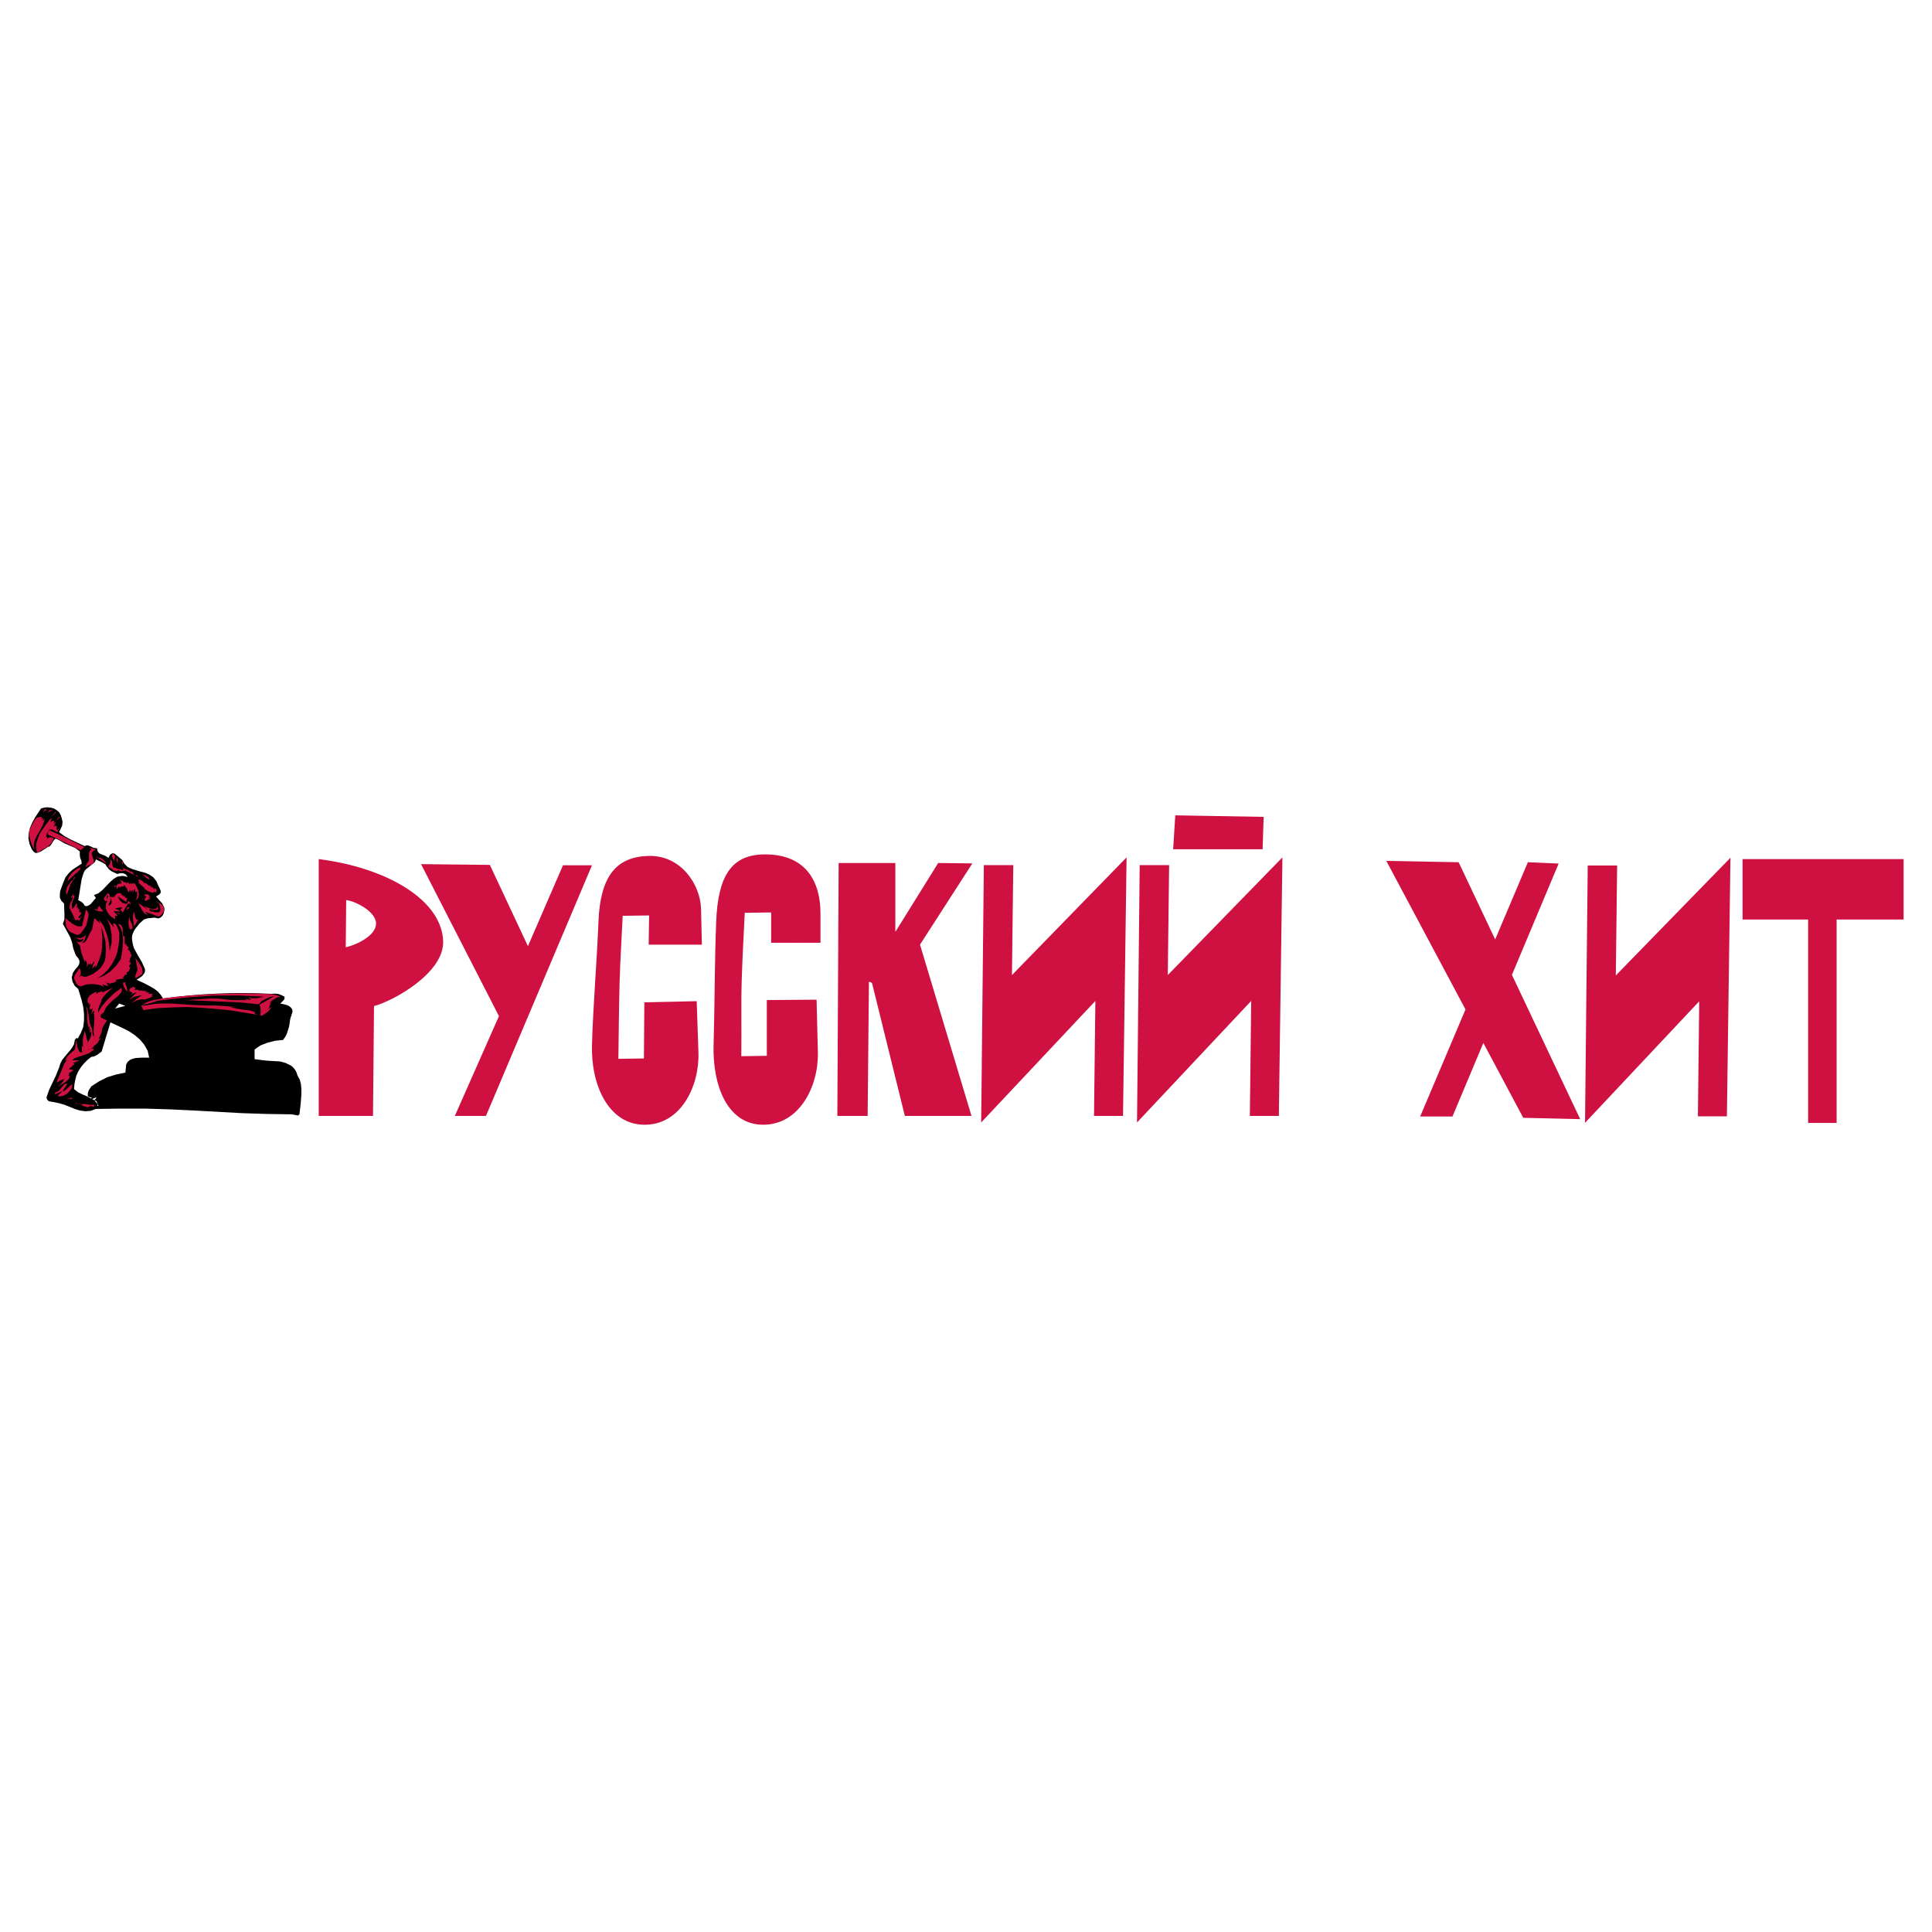 <?xml version="1.0" encoding="utf-8"?>
<!-- Generator: Adobe Illustrator 13.0.0, SVG Export Plug-In . SVG Version: 6.00 Build 14948)  -->
<!DOCTYPE svg PUBLIC "-//W3C//DTD SVG 1.0//EN" "http://www.w3.org/TR/2001/REC-SVG-20010904/DTD/svg10.dtd">
<svg version="1.0" id="Layer_1" xmlns="http://www.w3.org/2000/svg" xmlns:xlink="http://www.w3.org/1999/xlink" x="0px" y="0px"
	 width="192.756px" height="192.756px" viewBox="0 0 192.756 192.756" enable-background="new 0 0 192.756 192.756"
	 xml:space="preserve">
<g>
	<polygon fill-rule="evenodd" clip-rule="evenodd" fill="#FFFFFF" points="0,0 192.756,0 192.756,192.756 0,192.756 0,0 	"/>
	<path fill-rule="evenodd" clip-rule="evenodd" fill="#CE1141" d="M173.856,91.74h6.54v20.293h2.844V91.74h6.681v-6.027h-16.064
		V91.74L173.856,91.74z M151.975,111.525l-3.981-7.471l-3.08,7.338h-3.223l4.521-10.678l-7.899-14.822l7.216,0.133l3.645,7.704
		l3.263-7.704l3.07,0.133l-4.661,11.105l6.811,14.395L151.975,111.525l6.433-25.178l-0.269,25.678l11.393-12.127l-0.133,11.477
		h2.893l0.355-25.797L161.21,97.32l0.133-10.973h-2.936L151.975,111.525L151.975,111.525z"/>
	<path fill-rule="evenodd" clip-rule="evenodd" fill="#CE1141" d="M34.496,94.508l0.043-4.707c0.993,0.125,2.989,1.178,2.979,2.353
		C37.507,93.372,35.503,94.296,34.496,94.508L34.496,94.508z M31.799,85.712v25.625h5.414l0.102-10.957
		c1.973-0.533,6.944-3.293,6.898-6.41C44.153,89.864,38.702,86.584,31.799,85.712L31.799,85.712z M113.707,86.311l-0.268,25.679
		l11.392-12.127l-0.133,11.475h2.893l0.355-25.796L116.51,97.283l0.134-10.972H113.707L113.707,86.311z M117.258,81.346l8.817,0.154
		l-0.105,3.232h-8.924L117.258,81.346L117.258,81.346z M98.159,86.311l-0.268,25.679l11.394-12.127l-0.135,11.475h2.893
		l0.356-25.796l-11.437,11.742l0.134-10.972H98.159L98.159,86.311z M42.008,86.216l6.865,0.074l3.799,8.106l3.498-8.068h2.893
		l-10.578,25.009h-3.108l4.403-9.957L42.008,86.216L42.008,86.216z M61.696,105.639c0.042-2.613,0.05-5.23,0.129-7.844
		c0.064-2.142,0.201-4.283,0.302-6.424l2.634-0.037l-0.044,2.914h5.311l-0.086-3.586c-0.056-2.321-1.937-5.37-5.268-5.267
		c-3.197,0.099-4.785,2.028-4.965,6.537c-0.164,4.11-0.526,8.213-0.647,12.327c-0.117,3.955,1.627,7.877,5.138,7.955
		c3.746,0.084,5.595-3.887,5.483-7.209l-0.173-5.117L64.287,100l-0.044,5.602L61.696,105.639L61.696,105.639z M73.958,105.377
		c0.043-2.613-0.036-4.969,0.043-7.582c0.064-2.142,0.201-4.582,0.302-6.723l2.634-0.037v3.025h4.922v-2.914
		c0-3.649-1.849-5.984-5.699-5.901c-3.198,0.068-4.527,2.176-4.706,6.686c-0.165,4.11-0.139,8.215-0.26,12.327
		c-0.116,3.953,1.326,7.877,4.836,7.955c3.746,0.084,5.651-3.887,5.569-7.209l-0.129-5.266l-4.965,0.037v5.564L73.958,105.377
		l9.714-19.273l-0.13,25.234h3.023l0.129-13.393l0.302,0.111l3.282,13.281h6.649l-5.138-17.091l5.224-8.105l-3.411-0.038
		l-4.274,6.873v-6.873h-5.656L73.958,105.377L73.958,105.377z"/>
	<path fill-rule="evenodd" clip-rule="evenodd" d="M16.265,99.619c3.556-0.49,7.179-0.652,10.837-0.463l0.327-0.025l0.345,0.039
		l0.306,0.115l0.306,0.152v0.23l-0.115,0.152l-0.153,0.152l-0.153,0.154l0.383,0.076l0.382,0.115l0.191,0.113l0.115,0.115
		l0.114,0.152l0.039,0.23l-0.23,0.727l-0.115,0.766l-0.23,0.727l-0.152,0.305l-0.23,0.307l-0.765,0.076l-0.765,0.191l-0.689,0.268
		l-0.306,0.191l-0.306,0.23v0.955l0.574,0.076l0.65,0.078l1.301,0.076l0.574,0.152l0.536,0.268l0.191,0.152l0.192,0.23l0.153,0.268
		l0.114,0.344l0.23,0.422l0.114,0.459l0.039,0.498v0.496l-0.077,0.994l-0.115,0.994l-0.153,0.115l-0.191-0.037l-0.42-0.078
		l-2.487-0.037l-2.448-0.078l-4.857-0.268l-2.41-0.113l-2.448-0.076h-2.448l-2.448,0.037l-0.536,0.191l-0.535,0.039l-0.536-0.078
		l-0.497-0.152l-1.033-0.42l-0.535-0.154l-0.536-0.113L4.9,109.879l-0.191-0.152l-0.076-0.229l0.268-0.766l0.345-0.727l0.344-0.727
		l0.306-0.766l0.115-0.383l0.191-0.383l0.497-0.611l0.268-0.307l0.229-0.305l0.191-0.344l0.077-0.422l0.114-0.152l0.077-0.039
		l0.115,0.039l0.306-0.574l0.229-0.574l0.077-0.65v-0.648l-0.077-0.689l-0.152-0.65l-0.345-1.148l-0.344-0.305l-0.229-0.422
		l-0.077-0.42l0.115-0.459l0.229-0.344l0.268-0.306l0.115-0.191l0.039-0.153v-0.229l-0.115-0.229l-0.191-0.229l-0.115-0.229
		L7.31,94.618l-0.115-0.573l-0.19-0.536L6.277,92.17l0.152-0.459v-0.497l-0.038-1.071l-0.268-0.268l-0.152-0.306v-0.344l0.039-0.345
		l0.268-0.726l0.268-0.651l0.344-0.42l0.382-0.345l0.88-0.574l-0.039-0.306l-0.115-0.268L7.96,85.286v-0.344l-0.459-0.344
		l-0.536-0.23L6.43,84.138l-0.403-0.241l-0.295-0.158l-0.181-0.06l-0.115,0.077l-0.114,0.153l-0.23,0.382l-0.153,0.153l-0.191,0.077
		l-0.653,0.423l-0.379,0.15H3.523l-0.191-0.152L3.179,84.75l-0.229-0.536l-0.115-0.574l0.039-0.536l0.115-0.497l0.229-0.536
		l0.268-0.497l0.612-0.918l0.306-0.077l0.306-0.038l0.345,0.038l0.306,0.077l0.268,0.153l0.268,0.23l0.153,0.268l0.114,0.344
		l0.077,0.345l-0.039,0.382l-0.306,0.65l0.574,0.42l0.651,0.345l1.299,0.612l0.154-0.039l0.152-0.038l0.306,0.115l0.306,0.153
		l0.344,0.038l0.039,0.229l0.076,0.153l0.153,0.152l0.191,0.077l0.382,0.152l0.306,0.192l0.077-0.192l0.115-0.152l0.191-0.115
		l0.229,0.038l0.229,0.192l0.268,0.229l0.268,0.229l0.191,0.344l0.345,0.345l0.421,0.191l0.88,0.268l0.458,0.115l0.421,0.191
		l0.382,0.267l0.306,0.383l0.153,0.382l0.191,0.383l0.077,0.191v0.191l-0.115,0.153l-0.229,0.153l-0.115,0.076l0.306,0.344
		l0.306,0.344l0.191,0.383l0.038,0.191l-0.038,0.229l-0.077,0.268l-0.114,0.191l-0.191,0.153l-0.192,0.077l-0.382-0.077
		l-0.382,0.038l-0.345,0.039l-0.343,0.114l-0.459,0.421l-0.421,0.536l-0.152,0.268L13.2,93.279l-0.038,0.306L13.2,93.93l0.076,0.382
		l0.115,0.345l0.382,0.688l0.383,0.65l0.306,0.688v0.229l-0.038,0.153l-0.23,0.305l-0.267,0.193l-0.306,0.189l0.688,0.307
		l0.727,0.383l0.382,0.229l0.344,0.27l0.268,0.305L16.265,99.619L16.265,99.619z M14.883,105.52h-0.689l-0.65,0.037l-0.306,0.078
		l-0.268,0.113l-0.229,0.191l-0.153,0.268l-0.077,0.805l-0.917,0.191l-0.88,0.268l-0.842,0.42l-0.764,0.498l-0.268,0.42
		l-0.077,0.268v0.307l0.191,0.076l0.114,0.039l0.077-0.039l-0.038,0.152l-0.421-0.229l-0.458-0.191l-0.459-0.23l-0.382-0.305
		l0.038-0.459l0.077-0.422l0.114-0.459l0.192-0.42l0.268-0.422l0.306-0.381l0.344-0.346l0.383-0.305l0.268-0.039l0.306-0.152
		l0.459-0.344L11.02,102l1.224,0.574l0.612,0.307l0.574,0.381l0.535,0.459l0.42,0.498l0.345,0.611L14.883,105.52L14.883,105.52z
		 M11.479,100.623l0.42-0.496l0.612,0.229L11.479,100.623L11.479,100.623z M10.676,86.471l0.191,0.268l0.268,0.192l0.574,0.267
		l0.267-0.077h0.306l0.268,0.115l0.191,0.268l-0.268-0.076l-0.268-0.039l-0.497,0.076l-0.383,0.229l-0.383,0.345l-0.727,0.765
		L9.834,89.11l-0.459,0.191l0.153,0.23l0.038,0.076l-0.114,0.115L9.031,90.22l-0.268,0.153L8.61,90.411l-0.153-0.039l-0.114-0.191
		l-0.153-0.153l-0.382-0.23l0.115-0.688l0.114-0.727l0.115-0.688l0.191-0.612l0.114-0.229l0.153-0.153l0.382-0.307l0.344-0.267
		l0.153-0.153l0.077-0.23l0.65,0.306l0.306,0.192l0.153,0.268V86.471l-1.262,23.332h0.115l0.115,0.076l0.077,0.27l0.152-0.115
		l-0.152,0.152l0.115,0.115l-0.115,0.037v-0.189l-0.153-0.191l-0.153-0.191l-0.229-0.115l0.459-0.191l-0.229,0.344L10.676,86.471
		L10.676,86.471z"/>
	<polygon fill-rule="evenodd" clip-rule="evenodd" fill="#CE1141" points="4.082,84.864 4.824,84.444 5.13,84.1 5.359,83.679 
		5.283,83.603 5.13,83.526 4.824,83.564 4.786,83.641 4.67,83.679 4.747,83.564 4.594,83.449 4.67,83.182 4.824,82.914 4.9,82.799 
		5.053,82.761 5.206,82.761 5.359,82.837 5.703,83.029 5.971,82.569 5.703,82.837 5.627,82.646 5.703,82.417 5.55,82.455 
		5.588,82.417 5.55,82.34 5.359,82.493 5.588,81.958 5.321,82.187 5.436,81.92 5.321,81.881 5.206,81.92 5.091,81.996 5.015,82.034 
		5.206,81.614 5.015,81.767 5.091,81.614 4.556,82.302 3.982,83.144 3.791,83.603 3.638,84.062 3.6,84.558 3.676,85.056 
		3.829,85.033 3.906,84.995 4.082,84.864 	"/>
	<polygon fill-rule="evenodd" clip-rule="evenodd" fill="#CE1141" points="6.065,83.856 8.037,84.827 8.418,84.521 6.583,83.603 
		5.703,83.182 4.938,82.837 4.824,82.914 4.786,83.067 4.747,83.258 6.065,83.856 	"/>
	<polygon fill-rule="evenodd" clip-rule="evenodd" fill="#CE1141" points="4.518,80.772 4.747,80.81 4.518,80.849 4.403,80.963 
		4.326,81.116 4.403,80.772 4.365,80.81 4.594,80.657 4.594,80.696 4.518,80.772 	"/>
	<polygon fill-rule="evenodd" clip-rule="evenodd" fill="#CE1141" points="5.053,80.925 5.13,80.772 5.283,80.81 5.13,80.887 
		4.977,80.963 4.824,81.001 4.67,81.116 5.015,80.772 5.053,80.925 	"/>
	<polygon fill-rule="evenodd" clip-rule="evenodd" fill="#CE1141" points="5.091,81.537 5.55,80.963 5.55,81.078 5.091,81.537 	"/>
	<polygon fill-rule="evenodd" clip-rule="evenodd" fill="#CE1141" points="5.588,81.92 5.895,81.46 5.971,81.537 5.588,81.92 	"/>
	<polygon fill-rule="evenodd" clip-rule="evenodd" fill="#CE1141" points="4.212,81.537 4.135,81.651 4.25,81.69 4.365,81.537 
		4.25,81.92 4.479,81.69 4.365,82.072 4.212,82.455 3.791,83.182 3.6,83.526 3.446,83.909 3.37,84.329 3.408,84.75 3.179,84.329 
		3.026,83.832 2.911,83.373 2.911,82.875 3.37,81.958 3.6,81.651 3.752,81.537 3.944,81.537 4.097,81.46 4.059,81.499 4.212,81.537 
			"/>
	<polygon fill-rule="evenodd" clip-rule="evenodd" fill="#CE1141" points="9.681,84.903 9.528,84.789 9.261,84.941 9.146,85.132 
		9.184,85.324 9.261,85.554 9.337,85.783 9.375,85.974 9.261,86.165 8.993,86.318 8.802,86.318 8.61,86.51 8.572,86.395 8.61,86.28 
		8.687,86.165 8.725,86.05 8.84,85.936 8.878,85.783 8.878,85.477 8.878,85.094 8.955,84.903 9.108,84.75 9.031,84.635 
		8.916,84.673 8.84,84.789 8.916,84.673 8.993,84.597 9.222,84.635 9.49,84.75 9.681,84.903 	"/>
	<polygon fill-rule="evenodd" clip-rule="evenodd" fill="#CE1141" points="8.572,84.635 8.418,84.941 8.572,84.635 	"/>
	<polygon fill-rule="evenodd" clip-rule="evenodd" fill="#CE1141" points="11.441,85.974 11.25,85.63 11.173,85.438 11.211,85.209 
		11.365,85.248 11.441,85.324 11.479,85.515 11.403,85.744 11.441,85.974 	"/>
	<polygon fill-rule="evenodd" clip-rule="evenodd" fill="#CE1141" points="9.72,85.477 9.834,85.592 9.987,85.592 10.102,85.592 
		10.217,85.783 10.217,85.63 10.638,86.165 9.528,85.438 9.681,85.592 9.72,85.477 	"/>
	<polygon fill-rule="evenodd" clip-rule="evenodd" fill="#CE1141" points="11.785,86.242 11.67,85.974 11.632,85.744 11.632,85.554 
		11.747,85.668 11.747,85.898 11.747,86.089 11.785,86.242 	"/>
	<polygon fill-rule="evenodd" clip-rule="evenodd" fill="#CE1141" points="11.976,86.242 11.976,85.706 12.015,85.859 
		11.976,86.242 	"/>
	<polygon fill-rule="evenodd" clip-rule="evenodd" fill="#CE1141" points="11.479,86.547 11.632,86.662 11.823,86.701 
		12.053,86.739 12.282,86.854 12.282,86.586 12.474,86.701 12.588,86.739 12.665,86.854 12.665,86.701 13.085,87.007 13.124,86.931 
		13.162,86.931 13.238,87.045 13.354,87.236 13.43,87.312 13.544,87.351 13.622,87.198 13.583,87.312 13.659,87.351 13.735,87.389 
		13.812,87.504 12.512,86.854 12.129,86.931 11.976,86.892 11.785,86.815 11.67,86.892 11.556,86.892 11.288,86.815 11.059,86.625 
		10.829,86.51 10.867,86.318 10.982,86.165 11.02,85.974 11.02,85.744 11.097,85.821 11.173,85.936 11.211,86.28 11.288,86.51 
		11.365,86.586 11.479,86.547 	"/>
	<polygon fill-rule="evenodd" clip-rule="evenodd" fill="#CE1141" points="12.167,86.318 12.167,85.898 12.282,86.012 
		12.244,86.127 12.167,86.318 	"/>
	<polygon fill-rule="evenodd" clip-rule="evenodd" fill="#CE1141" points="7.96,86.701 8.075,86.662 7.616,87.122 7.616,87.083 
		6.736,87.925 6.813,87.695 6.889,87.504 7.195,87.083 7.616,86.739 8.037,86.51 7.96,86.701 	"/>
	<polygon fill-rule="evenodd" clip-rule="evenodd" fill="#CE1141" points="14.922,87.771 14.577,87.581 14.386,87.389 
		14.233,87.198 14.424,87.312 14.654,87.427 14.845,87.542 14.922,87.771 	"/>
	<polygon fill-rule="evenodd" clip-rule="evenodd" fill="#CE1141" points="6.965,88.307 7.004,88.307 6.851,88.766 6.659,89.264 
		6.583,89.072 6.583,88.881 6.698,88.498 6.927,88.155 7.119,87.887 7.119,87.925 7.31,87.771 7.348,87.657 7.386,87.504 
		7.501,87.542 6.965,88.307 	"/>
	<polygon fill-rule="evenodd" clip-rule="evenodd" fill="#CE1141" points="12.396,88.078 12.396,88.001 12.474,88.001 
		12.703,88.155 12.703,87.962 12.932,88.23 12.971,88.078 13.047,88.192 13.124,88.155 13.238,88.116 13.276,88.23 13.315,88.155 
		13.354,88.116 13.392,88.078 13.622,88.422 13.774,88.766 13.851,89.148 13.812,89.531 13.544,89.875 13.659,89.531 13.698,89.226 
		13.659,88.919 13.544,89.034 13.43,88.651 13.354,88.881 13.354,88.766 13.238,89.11 13.238,88.919 13.2,88.766 13.009,89.034 
		13.009,88.766 12.818,89.034 12.588,88.498 12.55,88.651 12.512,88.46 12.396,88.307 12.244,88.498 12.244,88.422 12.129,88.46 
		12.053,88.46 11.976,88.46 11.976,88.613 11.861,88.422 11.632,88.728 11.632,88.498 11.556,88.422 11.441,88.46 11.441,88.613 
		11.365,88.307 11.479,88.384 11.594,88.384 11.67,88.345 11.747,88.23 11.709,88.192 11.785,88.155 11.861,88.23 11.976,88.078 
		11.976,88.155 12.053,88.192 12.129,88.078 12.091,87.962 11.9,87.771 12.206,87.887 12.321,87.962 12.396,88.078 	"/>
	<polygon fill-rule="evenodd" clip-rule="evenodd" fill="#CE1141" points="14.616,88.155 14.807,88.307 14.883,88.384 
		15.036,88.345 15.036,88.46 15.113,88.575 15.151,88.46 15.418,88.728 15.457,88.613 15.572,88.69 15.61,88.766 15.61,88.996 
		15.266,88.996 15.304,89.11 14.768,88.919 14.539,88.766 14.348,88.575 14.386,88.575 14.08,88.307 13.889,88.116 13.774,87.962 
		13.851,88.001 13.889,87.962 13.774,87.771 14.042,87.771 14.233,87.925 14.386,88.078 14.616,88.155 	"/>
	<polygon fill-rule="evenodd" clip-rule="evenodd" fill="#CE1141" points="7.463,89.378 7.348,89.684 7.233,89.952 7.157,90.258 
		7.195,90.526 7.157,90.64 7.081,90.679 7.233,90.64 7.386,90.526 7.616,90.143 7.692,90.22 7.692,90.334 7.654,90.563 
		7.807,90.526 7.807,90.793 7.96,90.64 7.883,91.023 8.037,90.946 7.96,91.061 8.152,91.023 7.999,91.291 7.807,91.52 7.922,91.635 
		7.999,91.559 8.152,91.367 7.999,91.711 7.922,91.826 7.769,91.865 7.883,91.75 7.692,91.788 7.501,91.788 7.31,91.711 
		7.195,91.52 7.31,91.673 7.386,91.711 7.501,91.75 6.927,90.563 6.965,90.296 7.042,90.029 7.195,89.799 7.271,89.455 
		7.081,89.607 7.119,89.455 7.233,89.301 7.386,89.148 7.501,88.919 7.271,89.378 7.463,89.378 	"/>
	<path fill-rule="evenodd" clip-rule="evenodd" fill="#CE1141" d="M12.053,89.187h0.115l-0.038,0.077l0.191,0.115l-0.039,0.038
		h0.268l-0.077,0.038v0.115h0.229l-0.114,0.421l-0.841-0.574l0.191,0.382l0.306,0.306h0.115l0.191,0.077l0.152-0.039l0.039-0.077
		v-0.115l0.077-0.038l0.076,0.038l0.077,0.077l0.039-0.039v0.268l-0.153-0.153l-0.191,0.229l-0.153,0.229l-0.114,0.23l-0.153,0.229
		l-0.229-0.268l0.038-0.076l0.077-0.039l0.038-0.038v-0.076l-0.382,0.038l-0.344,0.115l0.306,0.076l0.115,0.077l0.114,0.115
		l-0.65-0.038l0.421,0.459h-0.268v0.344l-0.306-0.191l-0.268-0.229l-0.191-0.306l-0.153-0.306v-0.42l0.038-0.153l0.076-0.115
		l0.039-0.077l0.038-0.076l-0.115,0.076l-0.153-0.038l-0.115-0.115v-0.153l0.192-0.268l0.191-0.229l0.115,0.077l0.076,0.114v0.268
		l0.077-0.115l0.115,0.038l0.077,0.039l0.115-0.115v0.153l0.115-0.153l0.115-0.153l0.115-0.115l0.191-0.038h0.191V89.187
		L12.053,89.187z M11.02,90.258l-0.191,0.114V90.22l0.115-0.191l0.077-0.23v-0.229l0.077,0.153l0.038,0.191v0.191L11.02,90.258
		l-0.191-0.842l-0.076,0.076l-0.038,0.115l-0.039,0.115l-0.038,0.077v-0.344l0.038-0.115h0.077l0.076,0.077L11.02,90.258
		L11.02,90.258z"/>
	<polygon fill-rule="evenodd" clip-rule="evenodd" fill="#CE1141" points="14.883,89.301 14.845,89.378 14.883,89.417 
		15.036,89.417 14.768,89.569 14.998,89.569 14.96,89.646 14.845,89.722 14.691,89.799 14.654,89.837 14.654,89.875 14.462,89.875 
		14.5,89.837 14.157,89.569 14.233,89.684 14.386,89.722 14.5,89.684 14.5,89.569 14.616,89.455 14.348,89.301 14.5,89.226 
		14.654,89.226 14.922,89.301 14.883,89.301 	"/>
	<polygon fill-rule="evenodd" clip-rule="evenodd" fill="#CE1141" points="16.375,90.755 16.298,90.985 16.184,91.175 
		16.031,91.329 15.801,91.444 14.462,90.946 14.768,91.329 14.424,91.138 14.195,90.832 13.812,90.143 14.042,90.258 14.31,90.449 
		14.768,90.793 14.348,90.373 14.845,90.602 15.189,90.679 15.572,90.679 15.725,90.411 15.763,90.64 15.763,90.717 15.61,90.793 
		14.883,90.679 14.998,90.793 15.189,90.87 15.533,90.908 14.845,90.755 14.998,90.908 15.266,90.985 15.572,91.023 15.839,91.023 
		15.954,90.946 15.993,90.832 15.993,90.602 15.878,90.143 15.61,89.952 15.878,90.066 16.107,90.22 16.298,90.449 16.375,90.755 	
		"/>
	<polygon fill-rule="evenodd" clip-rule="evenodd" fill="#CE1141" points="10.332,90.946 9.834,90.908 9.605,90.832 9.375,90.679 
		9.605,90.717 9.681,90.717 9.605,90.679 9.796,90.755 9.72,90.411 9.834,90.563 9.872,90.373 10.332,90.946 	"/>
	<polygon fill-rule="evenodd" clip-rule="evenodd" fill="#CE1141" points="12.588,90.832 12.741,90.488 12.932,90.526 
		12.588,90.832 	"/>
	<polygon fill-rule="evenodd" clip-rule="evenodd" fill="#CE1141" points="9.031,90.679 9.146,90.755 9.031,90.679 	"/>
	<polygon fill-rule="evenodd" clip-rule="evenodd" fill="#CE1141" points="8.61,92.323 8.381,92.668 8.113,93.05 7.96,93.203 
		7.769,93.279 7.577,93.241 7.348,93.126 7.042,93.012 6.813,92.782 6.621,92.477 6.545,92.17 6.545,91.597 6.851,91.865 
		7.233,92.17 7.692,92.4 7.922,92.438 8.189,92.4 8.572,90.755 8.725,90.908 8.802,91.1 8.84,91.291 8.802,91.52 8.61,92.323 	"/>
	<polygon fill-rule="evenodd" clip-rule="evenodd" fill="#CE1141" points="13.774,91.788 13.392,92.438 13.276,91.711 
		13.276,91.329 13.354,90.946 13.43,91.175 13.468,91.405 13.544,91.635 13.622,91.75 13.774,91.788 	"/>
	<polygon fill-rule="evenodd" clip-rule="evenodd" fill="#CE1141" points="11.9,91.214 11.632,91.061 11.9,91.1 11.9,91.214 	"/>
	<polygon fill-rule="evenodd" clip-rule="evenodd" fill="#CE1141" points="12.971,92.744 12.856,92.438 12.818,92.056 
		12.856,91.711 12.971,91.367 12.932,91.597 12.971,91.788 13.162,92.208 13.2,92.4 13.238,92.553 13.162,92.668 12.971,92.744 	"/>
	<polygon fill-rule="evenodd" clip-rule="evenodd" fill="#CE1141" points="9.872,91.75 10.141,92.094 10.37,92.438 10.676,93.241 
		10.867,94.083 10.943,94.886 11.135,94.083 11.135,93.241 10.982,92.4 10.829,92.017 10.638,91.635 11.326,92.477 11.365,92.438 
		11.326,92.323 11.288,92.208 11.288,92.132 11.403,92.132 11.517,92.17 11.67,92.4 11.9,93.012 11.9,93.701 11.823,94.351 
		11.709,95.001 11.479,95.613 11.173,96.187 10.791,96.722 10.332,97.182 9.72,97.602 10.408,97.334 11.02,96.913 11.594,96.339 
		12.053,95.689 12.206,94.81 12.282,93.854 12.244,93.395 12.167,92.974 12.015,92.553 11.785,92.17 12.015,92.247 12.129,92.362 
		12.206,92.515 12.244,92.668 12.244,93.05 12.282,93.395 12.436,93.395 12.436,94.197 12.55,94.083 12.512,94.312 12.665,94.16 
		12.588,94.389 12.741,94.312 12.703,94.389 12.703,94.465 12.856,94.503 12.741,94.732 12.894,94.81 12.971,94.963 13.124,95.345 
		12.932,95.689 13.009,95.728 12.856,95.957 13.085,95.88 12.932,95.995 13.085,96.11 13.009,96.187 12.932,96.301 12.856,96.416 
		13.009,96.531 12.856,96.875 12.741,96.99 12.55,97.066 12.703,97.104 12.665,97.104 12.665,97.219 12.474,97.258 12.396,97.371 
		12.321,97.486 12.167,97.525 12.436,97.602 12.244,97.641 12.015,97.678 11.709,97.717 11.479,97.869 11.709,97.869 11.403,98.023 
		10.943,98.137 10.522,98.023 10.791,98.213 10.676,98.213 10.829,98.404 10.217,98.213 10.37,98.482 10.102,98.328 9.834,98.252 
		9.261,98.176 8.648,98.213 8.075,98.404 7.922,98.367 7.807,98.328 7.616,98.137 7.501,97.869 7.386,97.602 7.463,97.296 
		7.616,97.066 7.807,96.798 7.96,96.569 8.075,97.027 8.037,97.219 7.922,97.449 8.075,97.371 8.266,97.41 8.418,97.449 
		8.61,97.449 9.261,97.182 9.834,96.761 10.102,96.493 10.293,96.187 10.447,95.88 10.522,95.537 10.562,94.732 10.522,93.93 
		10.332,93.165 10.102,92.438 10.217,93.509 10.178,94.58 10.102,95.116 9.949,95.613 9.758,96.11 9.528,96.569 9.528,96.301 
		9.184,96.646 9.299,96.263 9.375,96.071 9.414,95.842 8.916,96.646 8.916,96.569 9.031,96.455 9.108,96.263 9.108,96.11 
		8.878,96.301 8.916,96.225 8.878,96.11 8.61,96.493 8.687,96.225 8.648,95.957 8.572,95.995 8.572,95.728 8.457,95.957 
		8.152,95.154 7.96,94.312 7.616,93.93 7.807,94.006 8.075,93.968 8.266,93.854 8.343,93.662 8.343,93.624 8.113,93.739 
		7.883,93.739 7.501,93.547 7.769,93.585 8.075,93.585 8.343,93.47 8.572,93.279 8.457,93.739 8.343,93.93 8.152,94.083 
		8.381,94.045 8.534,93.93 8.763,93.547 8.955,93.126 9.184,92.744 9.414,91.597 9.987,92.132 9.872,91.75 	"/>
	<polygon fill-rule="evenodd" clip-rule="evenodd" fill="#CE1141" points="12.512,94.351 12.55,94.351 12.55,94.312 12.512,94.312 
		12.512,94.351 	"/>
	<polygon fill-rule="evenodd" clip-rule="evenodd" fill="#CE1141" points="14.157,97.219 13.506,97.602 13.506,97.334 
		13.583,97.104 13.698,96.837 13.698,96.569 13.506,95.575 13.774,95.957 14.042,96.339 14.157,96.531 14.195,96.761 14.233,96.99 
		14.157,97.219 	"/>
	<polygon fill-rule="evenodd" clip-rule="evenodd" fill="#CE1141" points="12.55,98.023 12.55,98.1 12.474,98.176 12.474,98.213 
		12.55,98.213 12.588,98.176 12.55,98.328 12.588,98.367 12.627,98.404 12.665,98.559 12.703,98.979 12.436,98.596 12.321,98.367 
		12.282,98.176 12.282,98.023 12.55,98.023 	"/>
	<polygon fill-rule="evenodd" clip-rule="evenodd" fill="#CE1141" points="13.544,98.559 13.392,98.75 13.812,98.75 13.812,98.826 
		14.348,98.826 14.271,98.826 14.195,98.865 14.73,98.865 14.462,98.979 14.73,99.016 14.922,99.016 14.768,99.131 15.266,99.17 
		15.113,99.285 15.266,99.361 14.96,99.553 14.616,99.668 13.927,99.936 14.462,99.705 14.119,99.705 13.735,99.783 13.354,99.936 
		13.009,100.127 14.157,99.285 13.43,99.438 13.124,99.592 12.818,99.82 13.659,98.979 12.971,99.246 13.2,99.094 13.124,98.979 
		13.009,98.941 12.894,98.865 12.932,98.672 13.354,98.404 13.276,98.482 13.544,98.559 	"/>
	<path fill-rule="evenodd" clip-rule="evenodd" fill="#CE1141" d="M10.063,99.896l0.115-0.076l0.077-0.115l-0.192,0.307
		l-0.153,0.344l-0.115,0.344v0.344l0.191-0.381l0.229-0.344l0.574-0.65l0.65-0.613l0.688-0.496l0.038,0.229l-0.076,0.229
		l-0.344,0.383l-0.421,0.346l-0.421,0.383l-0.344,0.42l-0.23,0.496l-0.153,0.078l-0.115,0.115l-0.038,0.113l0.077,0.191l0.574,0.268
		l-0.344,0.535l-0.153,0.346l-0.038,0.305l-0.306,0.689l0.306-0.191l-0.23,0.268l-0.191,0.307l0.152-0.115l-0.611,0.496l0.153,0.039
		l-0.306,0.115l0.306,0.076l-0.229,0.191l-0.268,0.191l-0.612,0.229l-0.612,0.191l-0.268,0.115l-0.229,0.191H7.96l-0.688,0.268
		l0.191,0.076l-0.612,0.535l0.269,0.039l0.229,0.076l-0.498,0.307l0.077,0.076l-0.114,0.152l0.152,0.039l-0.038,0.152l-0.077,0.154
		l-0.344,0.305l-0.727,0.459l0.191-0.191l0.191-0.191l0.153-0.191l0.077-0.229l-0.764,0.383l0.535-1.262l0.229-0.574l0.306-0.459
		l-0.191,0.113l0.152-0.344l0.23-0.268l0.574-0.496l0.152-0.918l0.115,0.688l0.153,0.383l0.115,0.115l0.191,0.037l-0.038-0.688
		l0.153,0.113l-0.039-0.381v-0.422l0.191-0.803l0.306,1.186l0.268-0.498l0.077-0.268v-0.305l-0.191,0.037l0.076-0.152l0.038-0.191
		l-0.191,0.154l0.077-0.191v-0.23l-0.077,0.115l-0.077-0.23L8.725,102l-0.038-0.535v-0.574l-0.114-0.535l0.114,0.229l0.077,0.27
		l0.115,0.611l0.077,0.613l0.114,0.305l0.115,0.268l0.038,0.422l0.039,0.189l0.115,0.191l-0.039-0.535l0.039-0.611l0.038-0.535
		v-0.422l-0.038,0.115l0.038-0.307l-0.115,0.039l0.077-0.154l0.038-0.152H9.299l-0.077,0.115l-0.114,0.191l0.153-0.613l-0.153,0.154
		v-0.115l-0.191,0.115l0.114-0.65l-0.153,0.23v-0.154v-0.113l-0.115,0.037v-0.152H8.725l0.039-0.346l0.191-0.268l0.268-0.191
		l0.306-0.152h0.153l-0.076,0.115v0.076l0.267-0.191v0.037l0.383-0.15l-0.039,0.076v0.074l0.498-0.229l0.268-0.115l0.306-0.189
		l-0.727,0.688l-0.306,0.344L10.063,99.896L10.063,99.896z M8.725,104.717l0.153-0.039h0.23L8.725,104.717L8.725,104.717z"/>
	<polygon fill-rule="evenodd" clip-rule="evenodd" fill="#CE1141" points="27.773,99.973 27.085,100.471 27.773,99.973 	"/>
	<polygon fill-rule="evenodd" clip-rule="evenodd" fill="#CE1141" points="20.659,100.318 21.462,100.318 22.227,100.355 
		23.031,100.432 23.795,100.471 22.992,100.471 23.604,100.623 24.292,100.738 24.943,100.814 25.517,101.006 25.364,101.006 
		25.44,101.121 25.555,101.197 25.861,101.273 23.068,100.814 21.615,100.662 20.162,100.547 18.67,100.471 17.216,100.508 
		15.725,100.584 14.31,100.777 14.08,100.318 14.462,100.318 14.96,100.24 15.457,100.164 15.993,100.127 17.14,100.127 
		18.288,100.203 19.473,100.279 20.659,100.318 	"/>
	<polygon fill-rule="evenodd" clip-rule="evenodd" fill="#CE1141" points="6.239,108.848 6.354,108.848 6.468,108.809 6.736,108.58 
		6.965,108.35 7.195,108.158 7.195,108.426 7.119,108.656 6.698,109.115 6.277,109.344 6.01,109.383 5.742,109.344 6.239,108.848 
		5.474,109.191 5.512,109 5.703,108.924 5.895,108.809 6.01,108.656 6.354,108.234 6.545,108.121 6.736,108.121 6.239,108.848 	"/>
	<polygon fill-rule="evenodd" clip-rule="evenodd" fill="#CE1141" points="6.698,109.65 7.195,109.498 7.195,109.65 6.698,109.65 	
		"/>
	<polygon fill-rule="evenodd" clip-rule="evenodd" fill="#CE1141" points="7.501,110.07 7.616,110.033 7.769,110.148 7.501,110.07 	
		"/>
	<polygon fill-rule="evenodd" clip-rule="evenodd" fill="#CE1141" points="7.807,110.148 8.075,110.033 7.922,110.148 
		7.807,110.148 	"/>
	<polygon fill-rule="evenodd" clip-rule="evenodd" fill="#CE1141" points="8.916,110.225 9.375,110.225 9.414,110.301 
		9.375,110.377 9.261,110.453 9.184,110.377 9.146,110.338 8.955,110.377 8.763,110.453 8.572,110.453 8.61,110.416 8.228,110.338 
		8.304,110.301 8.037,110.225 8.304,110.148 8.496,110.148 8.916,110.225 	"/>
	<path fill-rule="evenodd" clip-rule="evenodd" fill="#CE1141" d="M26.985,99.176l0.597,0.109l0.191,0.076l0.191,0.076l-0.306,0.076
		l-0.268,0.154l-0.459,0.305h0.229l-0.306,0.154h0.191l-0.191,0.268l0.076,0.076l-0.268,0.191l0.421-0.154l-0.153,0.191
		l-0.153,0.191l-0.459,0.346l-0.191,0.113l-0.115-0.037l-0.076-0.039h0.038l0.038-0.496l-0.038-0.27l-0.077-0.268l1.454-0.842
		l-0.421,0.078l-0.42,0.191l-0.421,0.229l-0.268,0.307l-1.836-0.191l-1.875-0.076l-1.835-0.078l-1.721-0.074l2.295-0.154h0.956
		l1.301,0.154h1.606l-0.268-0.078l0.115-0.037l0.153,0.037l0.191,0.037l0.191-0.037l-0.383-0.191l0.459,0.078h0.459l0.727-0.154
		l-2.487-0.115h-2.6l-2.563,0.191l-2.486,0.27l-0.536,0.074l-0.536,0.193l-0.497,0.113l-0.459,0.076l0.421-0.229l0.535-0.191
		l1.016-0.201C19.855,99.143,23.449,99.041,26.985,99.176L26.985,99.176z"/>
</g>
</svg>

